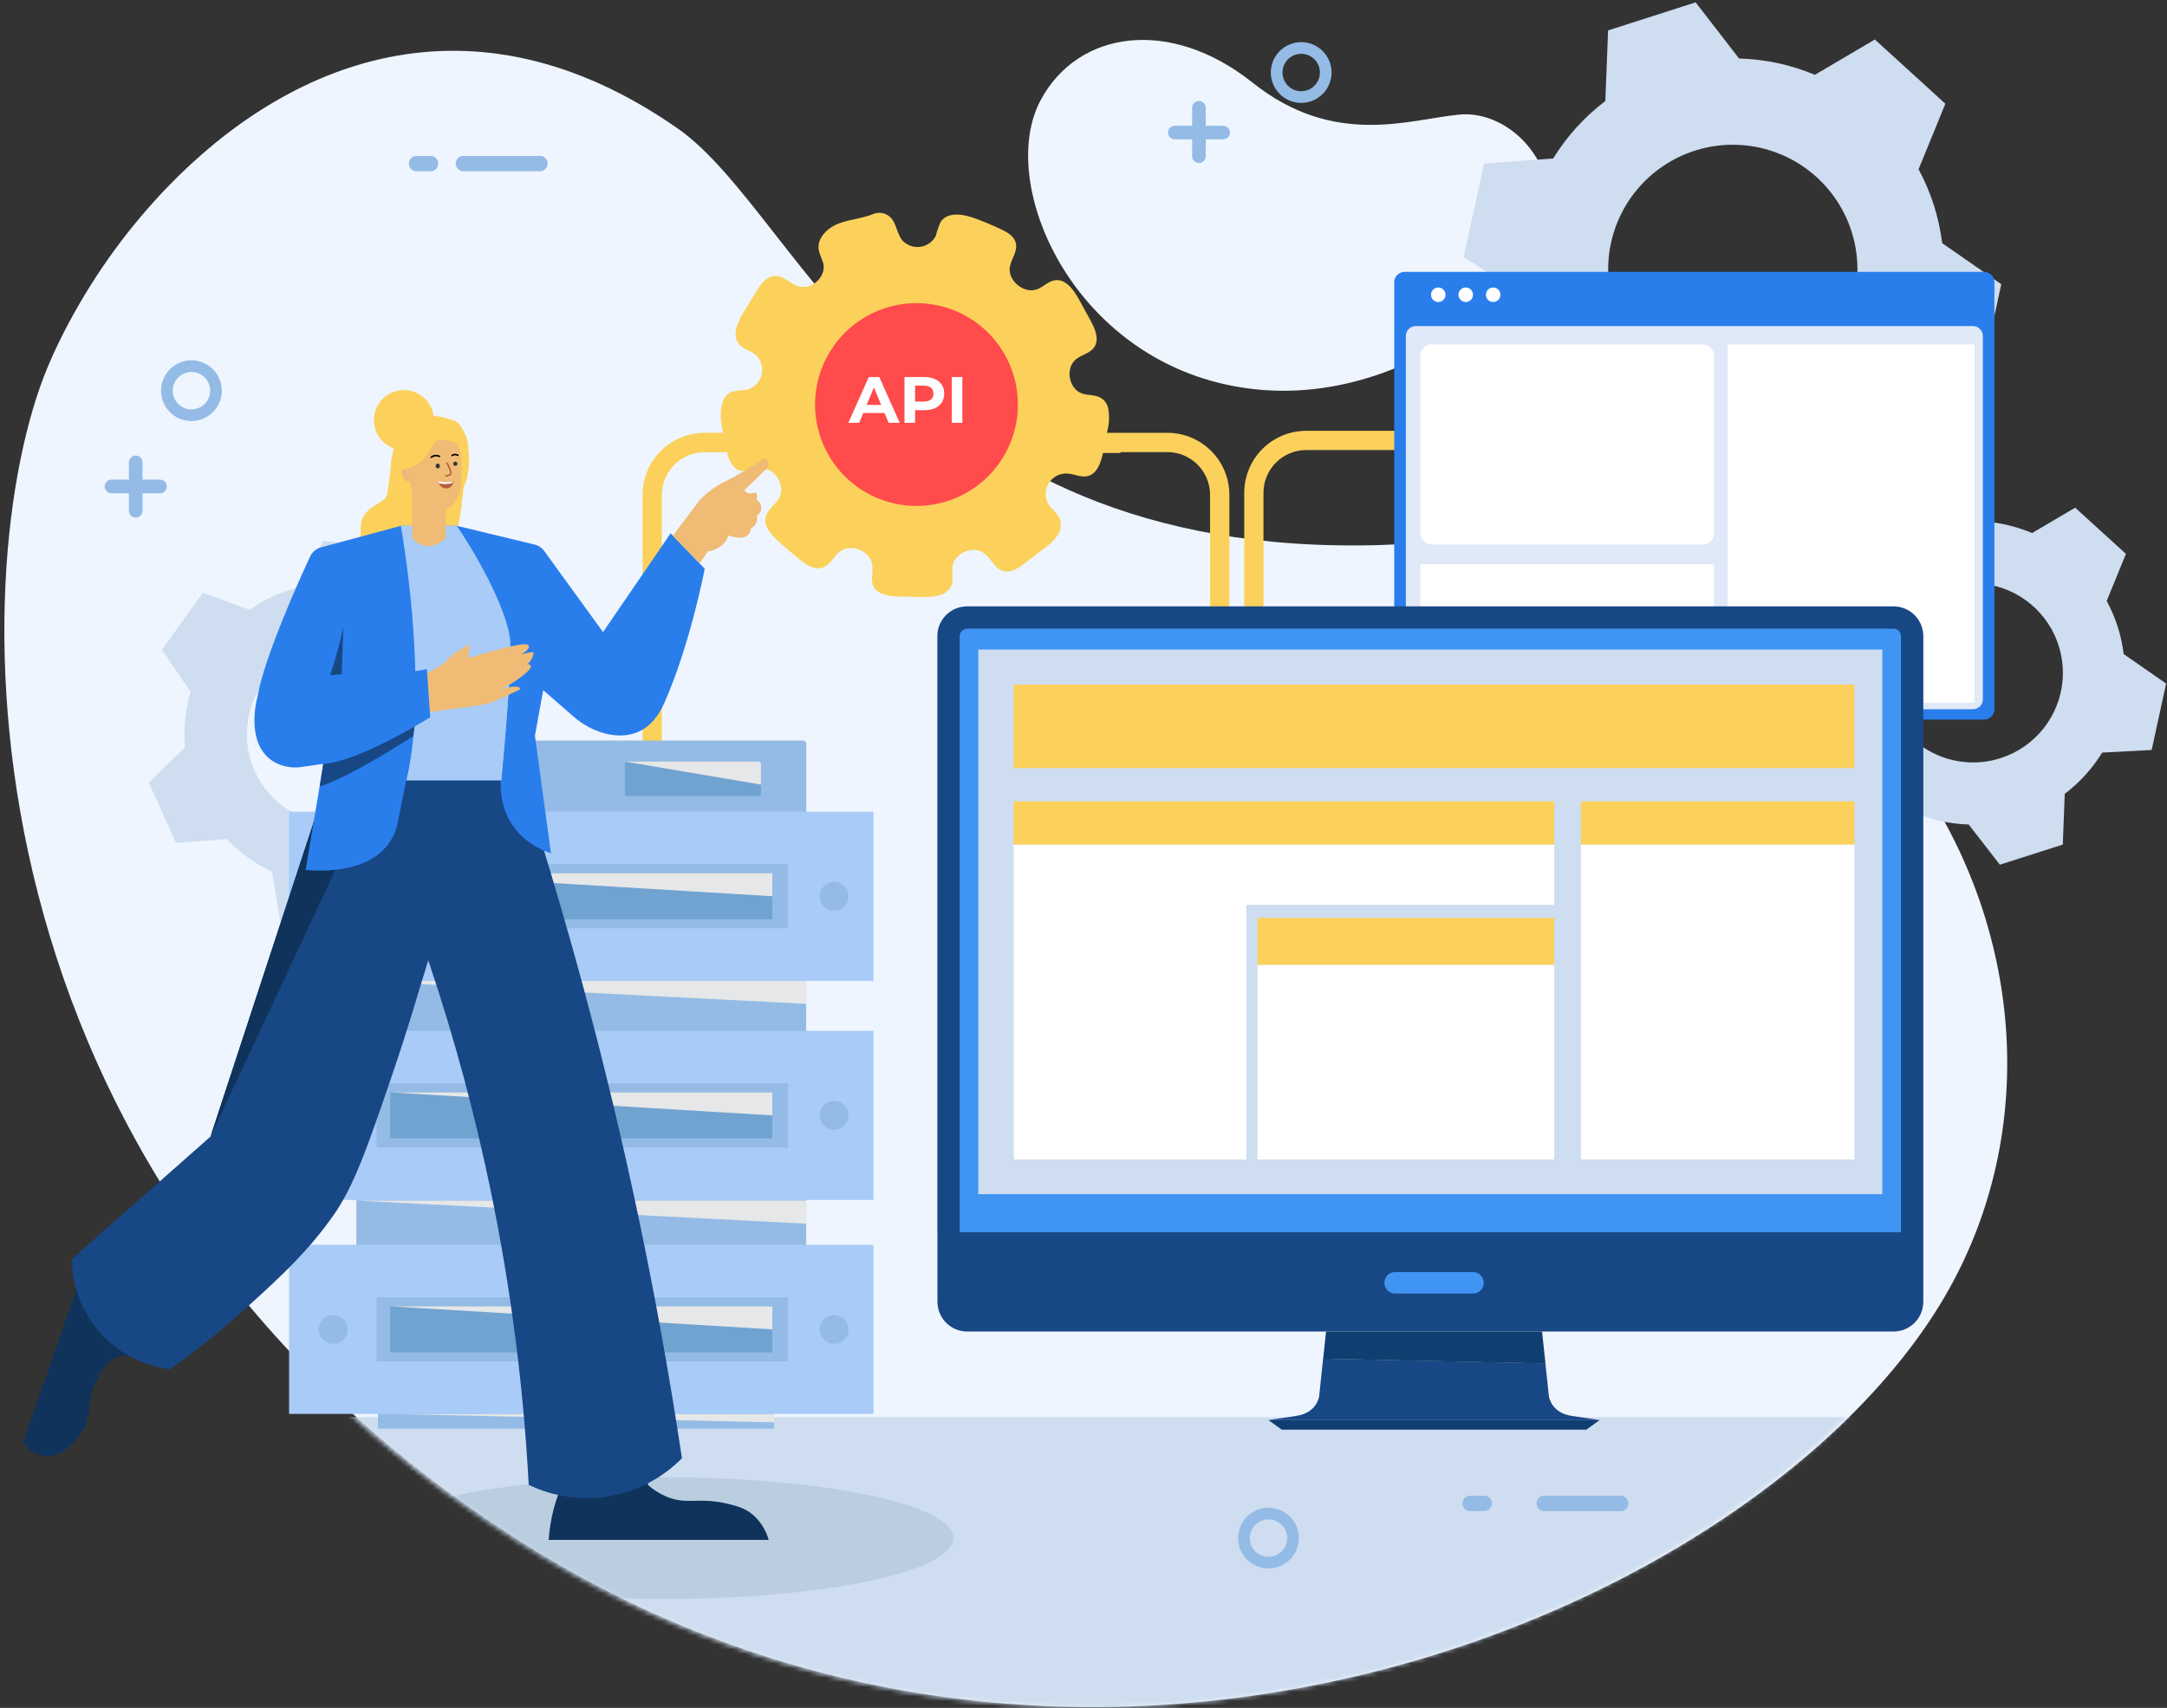 <svg width="463" height="365" viewBox="0 0 463 365" fill="none" xmlns="http://www.w3.org/2000/svg">
<rect x="0" y="0" width="463" height="365" fill="#333333" stroke="none"/>
<path d="M110.894 329.21C231.144 405.76 375.774 345.06 415.494 277.14C454.634 210.21 405.374 110.84 299.724 116.29C194.074 121.74 171.934 46.29 144.724 27.4C100.414 -3.42 61.294 13.5 35.734 40.03C34.894 40.89 34.084 41.78 33.264 42.67C24.912 51.855 17.914 62.186 12.484 73.35C11.914 74.53 11.374 75.7 10.864 76.87C10.674 77.28 10.494 77.69 10.324 78.11C-8.166 121.88 -10.536 251.91 110.894 329.21Z" fill="#EEF5FF"/>
<mask id="mask0_962_2909" style="mask-type:luminance" maskUnits="userSpaceOnUse" x="0" y="10" width="429" height="355">
<path d="M9.694 78.19C-8.806 121.96 -11.175 251.99 110.294 329.29C230.534 405.84 375.164 345.14 414.884 277.22C454.024 210.29 404.764 110.92 299.124 116.37C193.484 121.82 171.294 46.38 144.114 27.5C79.835 -17.21 26.454 38.5 9.694 78.19Z" fill="white"/>
</mask>
<g mask="url(#mask0_962_2909)">
<path d="M545.585 302.88H-89.655V501.03H545.585V302.88Z" fill="#CEDDEF"/>
<path d="M141.695 341.73C175.942 341.73 203.705 335.905 203.705 328.72C203.705 321.535 175.942 315.71 141.695 315.71C107.447 315.71 79.685 321.535 79.685 328.72C79.685 335.905 107.447 341.73 141.695 341.73Z" fill="#BACEE0"/>
</g>
<path d="M330.004 51.04C325.384 64.76 294.294 90.5 260.054 81.73C227.814 73.5 213.294 38.5 222.294 21.5C230.294 6.41 250.084 3.67 267.594 17.64C285.104 31.61 301.134 25.5 311.704 24.5C322.834 23.33 335.024 36.11 330.004 51.04Z" fill="#EEF5FF"/>
<path d="M378.144 114.62L396.884 108.62L397.474 93.5C401.918 90.131 405.699 85.968 408.624 81.22L423.294 80.5L427.594 60.74L414.974 51.97C414.624 49.208 414.025 46.484 413.184 43.83C412.334 41.182 411.243 38.618 409.924 36.17L415.644 22.17L400.584 8.44L387.764 15.99C382.628 13.831 377.134 12.647 371.564 12.5L362.294 0.5L343.584 6.5L342.994 21.59C338.55 24.959 334.77 29.122 331.844 33.87L317.074 34.96L312.734 54.9L325.464 63.17C326.139 68.707 327.852 74.068 330.514 78.97L323.914 92.17L339.324 106.17L352.704 99.17C357.841 101.347 363.338 102.547 368.914 102.71L378.144 114.62ZM344.864 65.67C343.262 60.653 343.182 55.274 344.637 50.212C346.091 45.151 349.014 40.634 353.035 37.233C357.056 33.832 361.995 31.7 367.228 31.106C372.461 30.512 377.753 31.483 382.434 33.896C387.115 36.309 390.975 40.056 393.527 44.664C396.079 49.271 397.207 54.531 396.769 59.779C396.331 65.028 394.347 70.028 391.068 74.149C387.788 78.27 383.361 81.326 378.344 82.93C371.616 85.079 364.309 84.469 358.031 81.232C351.752 77.995 347.016 72.398 344.864 65.67Z" fill="#CEDDEF"/>
<path d="M427.294 184.8L440.734 180.5L441.154 169.66C444.344 167.241 447.057 164.25 449.154 160.84L459.724 160.28L462.814 146.09L453.744 139.78C453.501 137.794 453.073 135.836 452.464 133.93C451.852 132.028 451.065 130.187 450.114 128.43L454.224 118.37L443.384 108.5L434.174 113.92C430.485 112.361 426.538 111.5 422.534 111.38L415.904 102.79L402.434 107.1L402.004 117.94C398.815 120.359 396.102 123.35 394.004 126.76L383.384 127.55L380.294 141.88L389.444 147.82C389.943 151.798 391.174 155.65 393.074 159.18L388.294 168.66L399.374 178.73L408.984 173.67C412.674 175.228 416.621 176.089 420.624 176.21L427.294 184.8ZM403.384 149.62C402.232 146.014 402.176 142.147 403.221 138.508C404.267 134.87 406.369 131.623 409.26 129.179C412.151 126.735 415.702 125.203 419.464 124.777C423.226 124.351 427.029 125.051 430.394 126.787C433.758 128.523 436.532 131.217 438.365 134.53C440.197 137.843 441.006 141.624 440.69 145.397C440.373 149.17 438.944 152.763 436.585 155.724C434.226 158.685 431.041 160.879 427.434 162.03C425.039 162.801 422.514 163.092 420.006 162.885C417.498 162.678 415.055 161.978 412.818 160.825C410.58 159.672 408.593 158.089 406.969 156.166C405.345 154.243 404.117 152.019 403.354 149.62H403.384Z" fill="#CEDDEF"/>
<path d="M31.794 167.25L37.604 180.14L48.424 179.33C51.193 182.226 54.475 184.583 58.104 186.28L59.864 196.72L74.294 198.17L79.524 188.44C81.478 187.974 83.383 187.324 85.214 186.5C87.034 185.676 88.774 184.689 90.414 183.55L100.874 186.5L109.434 174.6L102.994 166.07C104.13 162.226 104.537 158.204 104.194 154.21L111.974 146.64L106.164 133.75L95.344 134.5C92.573 131.607 89.292 129.251 85.664 127.55L83.664 117.09L69.074 115.62L64.214 125.39C62.27 125.867 60.373 126.516 58.544 127.33C56.724 128.17 54.983 129.174 53.344 130.33L43.344 126.7L34.604 138.85L40.724 147.85C39.589 151.694 39.182 155.717 39.524 159.71L31.794 167.25ZM64.014 139.5C67.465 137.943 71.301 137.445 75.035 138.068C78.769 138.691 82.235 140.408 84.993 143.001C87.752 145.593 89.68 148.946 90.533 152.635C91.386 156.323 91.126 160.182 89.785 163.723C88.445 167.263 86.085 170.327 83.004 172.526C79.922 174.726 76.257 175.962 72.473 176.078C68.689 176.194 64.956 175.186 61.745 173.18C58.534 171.175 55.99 168.262 54.434 164.81C52.352 160.183 52.192 154.919 53.988 150.173C55.784 145.428 59.39 141.589 64.014 139.5Z" fill="#CEDDEF"/>
<path d="M279.075 92.07C275.568 92.075 272.206 93.471 269.726 95.951C267.246 98.431 265.85 101.793 265.845 105.3V152.04C267.205 153.35 268.585 154.64 269.955 155.94V105.3C269.957 102.882 270.919 100.564 272.629 98.854C274.339 97.144 276.657 96.183 279.075 96.18H305.015V92.07H279.075Z" fill="#FBD15B"/>
<path d="M71.395 201.64C67.886 201.643 64.523 203.038 62.042 205.518C59.562 207.999 58.167 211.362 58.165 214.87V261.61C59.515 262.92 60.905 264.21 62.275 265.51V214.87C62.277 212.452 63.239 210.134 64.949 208.424C66.658 206.714 68.977 205.753 71.395 205.75H97.295V201.64H71.395Z" fill="#FBD15B"/>
<path d="M186.444 96.84V92.5H150.524C148.784 92.503 147.062 92.848 145.455 93.516C143.849 94.184 142.39 95.163 141.161 96.395C139.933 97.627 138.959 99.089 138.295 100.698C137.632 102.306 137.292 104.03 137.294 105.77V236.5C134.544 236.69 132.544 237.28 132.544 237.97C132.544 238.82 135.594 239.51 139.354 239.51C143.114 239.51 146.164 238.82 146.164 237.97C146.164 237.28 144.164 236.69 141.414 236.5V105.77C141.417 103.354 142.377 101.037 144.085 99.328C145.793 97.618 148.108 96.655 150.524 96.65H176.524V96.84H186.444Z" fill="#FBD15B"/>
<path d="M262.664 236.5V105.77C262.667 104.03 262.327 102.306 261.663 100.698C261 99.089 260.026 97.627 258.798 96.395C257.569 95.163 256.11 94.184 254.503 93.516C252.897 92.848 251.174 92.503 249.434 92.5H156.364V96.81H239.424V96.62H249.424C251.842 96.623 254.16 97.584 255.87 99.294C257.58 101.004 258.542 103.322 258.544 105.74V236.5C255.784 236.69 253.784 237.28 253.784 237.97C253.784 238.82 256.834 239.51 260.594 239.51C264.354 239.51 267.404 238.82 267.404 237.97C267.414 237.27 265.424 236.68 262.664 236.5Z" fill="#FBD15B"/>
<path d="M423.895 58.1H300.125C298.893 58.1 297.895 59.099 297.895 60.33V151.56C297.895 152.792 298.893 153.79 300.125 153.79H423.895C425.126 153.79 426.125 152.792 426.125 151.56V60.33C426.125 59.099 425.126 58.1 423.895 58.1Z" fill="#297EEC"/>
<path d="M421.545 69.69H302.485C301.319 69.69 300.375 70.635 300.375 71.8V149.47C300.375 150.635 301.319 151.58 302.485 151.58H421.545C422.71 151.58 423.655 150.635 423.655 149.47V71.8C423.655 70.635 422.71 69.69 421.545 69.69Z" fill="#DFE9F7"/>
<path d="M363.794 73.6H305.904C304.557 73.6 303.464 74.692 303.464 76.04V113.94C303.464 115.288 304.557 116.38 305.904 116.38H363.794C365.142 116.38 366.234 115.288 366.234 113.94V76.04C366.234 74.692 365.142 73.6 363.794 73.6Z" fill="white"/>
<path d="M421.715 73.6H369.285C369.196 73.6 369.125 73.672 369.125 73.76V150.03C369.125 150.118 369.196 150.19 369.285 150.19H421.715C421.803 150.19 421.875 150.118 421.875 150.03V73.76C421.875 73.672 421.803 73.6 421.715 73.6Z" fill="white"/>
<path d="M366.074 120.59H303.624C303.536 120.59 303.464 120.661 303.464 120.75V150.02C303.464 150.108 303.536 150.18 303.624 150.18H366.074C366.163 150.18 366.234 150.108 366.234 150.02V120.75C366.234 120.661 366.163 120.59 366.074 120.59Z" fill="white"/>
<path d="M308.831 63.239C308.967 62.394 308.393 61.598 307.548 61.461C306.703 61.325 305.907 61.899 305.77 62.744C305.634 63.589 306.208 64.385 307.053 64.522C307.898 64.658 308.694 64.084 308.831 63.239Z" fill="white"/>
<path d="M314.697 63.234C314.833 62.389 314.259 61.593 313.414 61.456C312.569 61.32 311.773 61.894 311.636 62.739C311.5 63.584 312.074 64.38 312.919 64.517C313.764 64.653 314.56 64.079 314.697 63.234Z" fill="white"/>
<path d="M320.562 63.239C320.699 62.394 320.124 61.598 319.279 61.461C318.434 61.325 317.638 61.899 317.502 62.744C317.365 63.589 317.939 64.385 318.785 64.522C319.63 64.658 320.425 64.084 320.562 63.239Z" fill="white"/>
<path d="M23.834 105.43H27.544V109.16C27.544 109.351 27.582 109.54 27.656 109.717C27.729 109.894 27.837 110.054 27.973 110.189C28.108 110.323 28.269 110.43 28.446 110.502C28.623 110.575 28.813 110.611 29.004 110.61C29.195 110.611 29.384 110.575 29.561 110.502C29.737 110.43 29.898 110.323 30.033 110.188C30.168 110.053 30.274 109.893 30.347 109.716C30.419 109.54 30.456 109.351 30.454 109.16V105.43H34.174C34.364 105.431 34.553 105.395 34.728 105.323C34.904 105.251 35.064 105.145 35.199 105.012C35.334 104.878 35.441 104.719 35.514 104.543C35.587 104.368 35.624 104.18 35.624 103.99C35.63 103.796 35.596 103.603 35.526 103.423C35.455 103.242 35.349 103.078 35.214 102.939C35.079 102.8 34.917 102.689 34.739 102.614C34.56 102.539 34.368 102.5 34.174 102.5H30.454V98.82C30.456 98.629 30.419 98.439 30.347 98.262C30.275 98.085 30.168 97.924 30.033 97.788C29.898 97.652 29.738 97.545 29.561 97.471C29.385 97.398 29.196 97.36 29.004 97.36C28.617 97.36 28.246 97.514 27.972 97.787C27.698 98.061 27.544 98.433 27.544 98.82V102.5H23.834C23.447 102.5 23.076 102.654 22.802 102.927C22.528 103.201 22.374 103.573 22.374 103.96C22.37 104.153 22.405 104.345 22.477 104.525C22.549 104.704 22.656 104.868 22.792 105.005C22.929 105.142 23.091 105.25 23.27 105.323C23.449 105.396 23.641 105.433 23.834 105.43Z" fill="#93BBE5"/>
<path d="M250.994 29.78H254.714V33.5C254.745 33.865 254.911 34.205 255.181 34.453C255.45 34.701 255.803 34.839 256.169 34.839C256.536 34.839 256.889 34.701 257.158 34.453C257.428 34.205 257.594 33.865 257.624 33.5V29.78H261.344C261.729 29.78 262.098 29.627 262.37 29.355C262.642 29.083 262.794 28.714 262.794 28.33C262.794 27.945 262.642 27.576 262.37 27.305C262.098 27.033 261.729 26.88 261.344 26.88H257.624V23.16C257.641 22.959 257.616 22.756 257.55 22.565C257.485 22.374 257.38 22.199 257.244 22.05C257.107 21.902 256.941 21.783 256.756 21.702C256.571 21.621 256.371 21.579 256.169 21.579C255.968 21.579 255.768 21.621 255.583 21.702C255.398 21.783 255.232 21.902 255.095 22.05C254.958 22.199 254.854 22.374 254.788 22.565C254.723 22.756 254.698 22.959 254.714 23.16V26.88H250.994C250.61 26.88 250.241 27.033 249.969 27.305C249.697 27.576 249.544 27.945 249.544 28.33C249.544 28.714 249.697 29.083 249.969 29.355C250.241 29.627 250.61 29.78 250.994 29.78Z" fill="#93BBE5"/>
<path d="M47.395 83.5C47.395 82.216 47.014 80.961 46.301 79.894C45.588 78.827 44.574 77.995 43.388 77.504C42.202 77.013 40.897 76.884 39.638 77.135C38.38 77.385 37.223 78.003 36.315 78.911C35.408 79.818 34.79 80.975 34.539 82.234C34.289 83.493 34.417 84.797 34.909 85.983C35.4 87.169 36.232 88.183 37.299 88.896C38.366 89.609 39.621 89.99 40.905 89.99C42.624 89.984 44.272 89.299 45.488 88.083C46.704 86.867 47.389 85.219 47.395 83.5ZM44.905 83.5C44.905 84.291 44.67 85.064 44.23 85.722C43.791 86.38 43.166 86.892 42.435 87.195C41.704 87.498 40.9 87.577 40.124 87.423C39.348 87.269 38.636 86.888 38.076 86.328C37.517 85.769 37.136 85.056 36.981 84.28C36.827 83.504 36.906 82.7 37.209 81.969C37.512 81.238 38.025 80.613 38.682 80.174C39.34 79.734 40.113 79.5 40.905 79.5C41.965 79.5 42.983 79.921 43.733 80.671C44.483 81.421 44.905 82.439 44.905 83.5Z" fill="#93BBE5"/>
<path d="M277.515 328.72C277.515 327.436 277.134 326.182 276.421 325.114C275.708 324.047 274.694 323.215 273.508 322.724C272.322 322.233 271.017 322.104 269.759 322.355C268.5 322.605 267.343 323.223 266.436 324.131C265.528 325.039 264.91 326.195 264.659 327.454C264.409 328.713 264.537 330.018 265.029 331.204C265.52 332.389 266.352 333.403 267.419 334.116C268.486 334.829 269.741 335.21 271.025 335.21C272.745 335.207 274.394 334.523 275.611 333.306C276.827 332.09 277.512 330.44 277.515 328.72ZM275.025 328.72C275.025 329.511 274.79 330.284 274.351 330.942C273.911 331.6 273.286 332.113 272.555 332.416C271.825 332.718 271.02 332.797 270.244 332.643C269.468 332.489 268.756 332.108 268.196 331.548C267.637 330.989 267.256 330.276 267.102 329.5C266.947 328.724 267.026 327.92 267.329 327.189C267.632 326.458 268.145 325.834 268.802 325.394C269.46 324.955 270.234 324.72 271.025 324.72C272.086 324.72 273.103 325.141 273.853 325.892C274.603 326.642 275.025 327.659 275.025 328.72Z" fill="#93BBE5"/>
<path d="M284.504 15.5C284.504 14.216 284.124 12.961 283.411 11.894C282.698 10.827 281.684 9.995 280.498 9.504C279.312 9.013 278.007 8.884 276.748 9.134C275.489 9.385 274.333 10.003 273.425 10.911C272.518 11.818 271.9 12.975 271.649 14.234C271.399 15.493 271.527 16.797 272.018 17.983C272.51 19.169 273.341 20.183 274.409 20.896C275.476 21.609 276.731 21.99 278.014 21.99C279.735 21.987 281.384 21.302 282.601 20.086C283.817 18.869 284.502 17.22 284.504 15.5ZM282.014 15.5C282.014 16.291 281.78 17.064 281.34 17.722C280.901 18.38 280.276 18.892 279.545 19.195C278.814 19.498 278.01 19.577 277.234 19.423C276.458 19.269 275.745 18.888 275.186 18.328C274.627 17.769 274.246 17.056 274.091 16.28C273.937 15.504 274.016 14.7 274.319 13.969C274.622 13.238 275.134 12.613 275.792 12.174C276.45 11.734 277.223 11.5 278.014 11.5C278.54 11.5 279.06 11.603 279.545 11.804C280.03 12.005 280.471 12.3 280.843 12.671C281.214 13.043 281.509 13.484 281.71 13.969C281.911 14.454 282.014 14.975 282.014 15.5Z" fill="#93BBE5"/>
<path d="M115.364 36.6C115.58 36.6 115.795 36.557 115.994 36.474C116.194 36.391 116.375 36.269 116.527 36.116C116.68 35.963 116.8 35.781 116.882 35.581C116.964 35.38 117.006 35.166 117.004 34.95C117.004 34.735 116.962 34.522 116.879 34.324C116.797 34.125 116.676 33.945 116.523 33.794C116.371 33.642 116.19 33.522 115.991 33.441C115.792 33.36 115.579 33.319 115.364 33.32H99.004C98.789 33.319 98.576 33.36 98.377 33.441C98.178 33.522 97.998 33.642 97.845 33.794C97.693 33.945 97.572 34.125 97.489 34.324C97.407 34.522 97.364 34.735 97.364 34.95C97.364 35.386 97.537 35.804 97.844 36.113C98.151 36.422 98.568 36.597 99.004 36.6H115.364Z" fill="#93BBE5"/>
<path d="M91.995 36.6C92.43 36.597 92.847 36.422 93.155 36.113C93.462 35.804 93.635 35.386 93.635 34.95C93.635 34.735 93.592 34.522 93.51 34.324C93.427 34.125 93.306 33.945 93.154 33.794C93.001 33.642 92.82 33.522 92.621 33.441C92.422 33.36 92.209 33.319 91.995 33.32H88.995C88.78 33.319 88.567 33.36 88.368 33.441C88.169 33.522 87.988 33.642 87.835 33.794C87.683 33.945 87.562 34.125 87.48 34.324C87.397 34.522 87.355 34.735 87.355 34.95C87.353 35.166 87.395 35.38 87.477 35.581C87.558 35.781 87.679 35.963 87.831 36.116C87.984 36.269 88.165 36.391 88.365 36.474C88.564 36.557 88.778 36.6 88.995 36.6H91.995Z" fill="#93BBE5"/>
<path d="M346.404 322.94C346.816 322.908 347.2 322.722 347.48 322.419C347.761 322.115 347.916 321.718 347.916 321.305C347.916 320.892 347.761 320.495 347.48 320.192C347.2 319.888 346.816 319.702 346.404 319.67H330.044C329.819 319.652 329.592 319.682 329.379 319.756C329.165 319.83 328.969 319.947 328.803 320.101C328.637 320.255 328.504 320.441 328.414 320.648C328.323 320.855 328.276 321.079 328.276 321.305C328.276 321.531 328.323 321.755 328.414 321.962C328.504 322.169 328.637 322.356 328.803 322.509C328.969 322.663 329.165 322.78 329.379 322.854C329.592 322.928 329.819 322.958 330.044 322.94H346.404Z" fill="#93BBE5"/>
<path d="M316.994 322.94C317.22 322.958 317.447 322.928 317.66 322.854C317.874 322.78 318.07 322.663 318.236 322.509C318.402 322.356 318.534 322.169 318.625 321.962C318.716 321.755 318.762 321.531 318.762 321.305C318.762 321.079 318.716 320.855 318.625 320.648C318.534 320.441 318.402 320.255 318.236 320.101C318.07 319.947 317.874 319.83 317.66 319.756C317.447 319.682 317.22 319.652 316.994 319.67H313.994C313.583 319.702 313.199 319.888 312.918 320.192C312.638 320.495 312.482 320.892 312.482 321.305C312.482 321.718 312.638 322.115 312.918 322.419C313.199 322.722 313.583 322.908 313.994 322.94H316.994Z" fill="#93BBE5"/>
<path d="M236.755 87.2C236.656 86.753 236.468 86.33 236.201 85.957C235.935 85.584 235.596 85.269 235.205 85.03C234.015 84.33 232.505 84.54 231.205 84.1C228.315 83.1 227.545 78.62 229.945 76.74C231.155 75.8 232.865 75.51 233.755 74.26C234.965 72.58 233.975 70.26 232.975 68.44L230.485 63.91C229.345 61.85 227.595 59.47 225.285 59.91C223.975 60.14 222.995 61.22 221.775 61.75C218.915 62.99 215.235 60.04 215.775 56.98C216.095 55.31 217.385 53.79 217.075 52.12C216.765 50.45 215.175 49.6 213.715 48.92C211.915 48.07 210.065 47.3 208.185 46.62C205.705 45.71 202.315 45.23 200.935 47.5C200.528 48.447 200.194 49.423 199.935 50.42C199.607 51.048 199.133 51.588 198.552 51.994C197.971 52.4 197.301 52.66 196.599 52.752C195.897 52.844 195.182 52.766 194.517 52.524C193.851 52.282 193.253 51.882 192.775 51.36C191.865 50.2 191.625 48.64 190.925 47.36C190.517 46.561 189.813 45.952 188.963 45.664C188.113 45.377 187.184 45.433 186.375 45.82C184.155 46.68 181.755 46.87 179.515 47.65C176.995 48.51 174.515 50.75 174.925 53.38C175.085 54.38 175.685 55.38 175.925 56.38C176.515 59.21 173.345 62.06 170.585 61.19C168.825 60.63 167.425 58.9 165.585 58.96C163.745 59.02 162.525 60.75 161.585 62.3L158.845 66.77C157.555 68.87 156.315 71.77 157.925 73.57C158.755 74.57 160.105 74.85 161.125 75.57C161.802 76.078 162.316 76.772 162.604 77.567C162.893 78.363 162.943 79.225 162.749 80.049C162.555 80.873 162.125 81.622 161.511 82.205C160.897 82.787 160.127 83.178 159.295 83.33C158.372 83.379 157.453 83.489 156.545 83.66C153.995 84.5 153.745 87.98 154.145 90.66C154.445 92.66 154.835 94.64 155.315 96.6C155.685 98.14 156.315 99.86 157.755 100.46C159.195 101.06 161.035 100.12 162.755 100.12C165.755 100.12 167.915 103.96 166.425 106.53C165.615 107.93 164.015 108.86 163.605 110.42C162.815 113.42 166.915 116.19 170.415 119.22C171.995 120.6 174.075 122.06 176.005 121.22C177.435 120.62 178.105 118.98 179.305 117.98C181.675 115.98 185.985 117.71 186.375 120.77C186.565 122.27 185.985 123.87 186.605 125.24C187.455 127.12 189.945 127.44 192.015 127.48L197.015 127.6C199.445 127.65 202.495 127.31 203.315 125.02C203.755 123.79 203.315 122.41 203.495 121.11C203.885 118.11 208.035 116.45 210.385 118.32C211.795 119.45 212.525 121.47 214.245 122.01C215.965 122.55 217.585 121.42 218.965 120.37L222.965 117.3C224.123 116.528 225.138 115.56 225.965 114.44C226.356 113.868 226.593 113.204 226.65 112.514C226.708 111.823 226.586 111.129 226.295 110.5C225.708 109.704 225.055 108.958 224.345 108.27C223.83 107.611 223.515 106.818 223.437 105.985C223.359 105.152 223.521 104.315 223.904 103.571C224.287 102.828 224.874 102.209 225.598 101.789C226.321 101.369 227.149 101.165 227.985 101.2C229.495 101.27 230.985 102.11 232.455 101.74C234.455 101.22 235.255 98.74 235.675 96.74L236.675 91.74C237.024 90.25 237.051 88.702 236.755 87.2ZM194.915 72.06C197.085 71.958 199.248 72.387 201.215 73.31C202.705 73.934 204.062 74.837 205.215 75.97C207.874 78.475 209.434 81.929 209.555 85.58C209.645 87.661 209.272 89.737 208.463 91.656C207.653 93.576 206.428 95.292 204.875 96.68C203.653 97.789 202.235 98.66 200.695 99.25C199.217 99.871 197.637 100.21 196.035 100.25C192.677 100.376 189.384 99.3 186.749 97.216C184.113 95.132 182.307 92.176 181.655 88.88C181.493 88.157 181.399 87.421 181.375 86.68C181.345 85.783 181.405 84.885 181.555 84C182.047 80.768 183.65 77.808 186.088 75.629C188.526 73.45 191.647 72.188 194.915 72.06Z" fill="#FBD15B"/>
<path d="M196.184 64.79C191.898 64.718 187.686 65.918 184.081 68.24C180.477 70.562 177.643 73.901 175.937 77.834C174.231 81.767 173.73 86.118 174.497 90.336C175.265 94.555 177.266 98.45 180.248 101.53C183.231 104.611 187.059 106.737 191.251 107.641C195.442 108.544 199.807 108.184 203.793 106.606C207.779 105.028 211.208 102.303 213.645 98.775C216.082 95.248 217.419 91.077 217.484 86.79C217.575 81.049 215.383 75.506 211.389 71.381C207.395 67.255 201.926 64.885 196.184 64.79Z" fill="#FF4B4B"/>
<path d="M165.374 301.22H80.754V305.33H165.374V301.22Z" fill="#93BBE5"/>
<path d="M172.254 186.07H76.134V283.56H172.254V186.07Z" fill="#93BBE5"/>
<path d="M76.804 158.27H171.594C171.772 158.27 171.942 158.341 172.068 158.466C172.194 158.592 172.264 158.762 172.264 158.94V186.07H76.134V158.94C76.134 158.762 76.205 158.592 76.331 158.466C76.456 158.341 76.627 158.27 76.804 158.27Z" fill="#93BBE5"/>
<path d="M186.635 173.47H61.765V209.62H186.635V173.47Z" fill="#A9CBF7"/>
<path d="M168.365 184.7H80.455V198.39H168.365V184.7Z" fill="#93BBE5"/>
<path d="M165.025 186.62H83.374V196.48H165.025V186.62Z" fill="#71A3D1"/>
<g style="mix-blend-mode:multiply">
<path d="M165.025 191.54L83.374 186.62H165.025V191.54Z" fill="#E6E7E8"/>
</g>
<g style="mix-blend-mode:multiply">
<path d="M172.254 214.55L76.134 209.62H172.254V214.55Z" fill="#E6E7E8"/>
</g>
<g style="mix-blend-mode:multiply">
<path d="M172.254 261.52L76.134 256.59H172.254V261.52Z" fill="#E6E7E8"/>
</g>
<g style="mix-blend-mode:multiply">
<path d="M165.375 303.98L83.015 302.18H165.375V303.98Z" fill="#E6E7E8"/>
</g>
<path d="M71.204 194.62C72.906 194.62 74.284 193.241 74.284 191.54C74.284 189.839 72.906 188.46 71.204 188.46C69.504 188.46 68.124 189.839 68.124 191.54C68.124 193.241 69.504 194.62 71.204 194.62Z" fill="#93BBE5"/>
<path d="M178.214 194.62C179.915 194.62 181.294 193.241 181.294 191.54C181.294 189.839 179.915 188.46 178.214 188.46C176.513 188.46 175.134 189.839 175.134 191.54C175.134 193.241 176.513 194.62 178.214 194.62Z" fill="#93BBE5"/>
<path d="M186.635 266.03H61.765V302.18H186.635V266.03Z" fill="#A9CBF7"/>
<path d="M168.365 277.26H80.455V290.95H168.365V277.26Z" fill="#93BBE5"/>
<path d="M165.025 279.18H83.374V289.04H165.025V279.18Z" fill="#71A3D1"/>
<path d="M71.204 287.19C72.906 287.19 74.284 285.811 74.284 284.11C74.284 282.409 72.906 281.03 71.204 281.03C69.504 281.03 68.124 282.409 68.124 284.11C68.124 285.811 69.504 287.19 71.204 287.19Z" fill="#93BBE5"/>
<path d="M178.214 287.19C179.915 287.19 181.294 285.811 181.294 284.11C181.294 282.409 179.915 281.03 178.214 281.03C176.513 281.03 175.134 282.409 175.134 284.11C175.134 285.811 176.513 287.19 178.214 287.19Z" fill="#93BBE5"/>
<path d="M186.635 220.3H61.765V256.45H186.635V220.3Z" fill="#A9CBF7"/>
<path d="M168.365 231.53H80.455V245.22H168.365V231.53Z" fill="#93BBE5"/>
<path d="M165.025 233.44H83.374V243.3H165.025V233.44Z" fill="#71A3D1"/>
<path d="M74.96 238.851C75.233 237.167 74.088 235.581 72.404 235.309C70.72 235.037 69.134 236.181 68.862 237.865C68.59 239.549 69.734 241.135 71.418 241.407C73.102 241.68 74.688 240.535 74.96 238.851Z" fill="#93BBE5"/>
<path d="M181.201 239.066C181.592 237.411 180.567 235.752 178.911 235.361C177.256 234.97 175.597 235.996 175.206 237.651C174.815 239.307 175.841 240.966 177.496 241.356C179.152 241.747 180.811 240.722 181.201 239.066Z" fill="#93BBE5"/>
<path d="M162.145 162.75H133.945C133.696 162.75 133.495 162.951 133.495 163.2V169.67C133.495 169.919 133.696 170.12 133.945 170.12H162.145C162.393 170.12 162.595 169.919 162.595 169.67V163.2C162.595 162.951 162.393 162.75 162.145 162.75Z" fill="#71A3D1"/>
<path d="M90.116 165.427C90.392 164.25 89.661 163.071 88.484 162.795C87.306 162.519 86.128 163.249 85.852 164.427C85.576 165.604 86.306 166.783 87.484 167.059C88.661 167.335 89.84 166.605 90.116 165.427Z" fill="#71A3D1"/>
<path d="M94.085 167.13C95.294 167.13 96.275 166.15 96.275 164.94C96.275 163.73 95.294 162.75 94.085 162.75C92.875 162.75 91.894 163.73 91.894 164.94C91.894 166.15 92.875 167.13 94.085 167.13Z" fill="#71A3D1"/>
<g style="mix-blend-mode:multiply">
<path d="M165.025 284.11L83.374 279.18H165.025V284.11Z" fill="#E6E7E8"/>
</g>
<g style="mix-blend-mode:multiply">
<path d="M165.025 238.38L83.374 233.45H165.025V238.38Z" fill="#E6E7E8"/>
</g>
<g style="mix-blend-mode:multiply">
<path d="M162.595 167.68L133.495 162.75H162.075C162.144 162.75 162.212 162.764 162.276 162.791C162.34 162.817 162.397 162.856 162.446 162.906C162.494 162.955 162.532 163.014 162.558 163.078C162.583 163.142 162.596 163.211 162.595 163.28V167.68Z" fill="#E6E7E8"/>
</g>
<path d="M404.564 129.59H206.634C204.948 129.59 203.33 130.26 202.137 131.453C200.944 132.645 200.274 134.263 200.274 135.95V263.35H410.934V135.95C410.932 134.262 410.259 132.644 409.065 131.452C407.871 130.26 406.252 129.59 404.564 129.59Z" fill="#184785"/>
<path d="M205.044 263.35V135.95C205.047 135.529 205.215 135.126 205.513 134.828C205.811 134.531 206.214 134.362 206.634 134.36H404.564C404.986 134.36 405.391 134.527 405.689 134.826C405.987 135.124 406.154 135.528 406.154 135.95V263.35H205.044Z" fill="#4095F2"/>
<path d="M402.174 138.82H209.024V255.21H402.174V138.82Z" fill="#CEDDEF"/>
<path d="M273.854 305.54H306.404H338.944L341.774 303.5H271.024L273.854 305.54Z" fill="#113E70"/>
<path d="M281.854 298.37C281.854 298.37 281.454 302 276.854 302.62L271.024 303.5H341.774L335.934 302.62C331.334 302 330.934 298.37 330.934 298.37L330.184 291.37L282.694 290.37L281.854 298.37Z" fill="#184785"/>
<path d="M282.705 290.39L330.205 291.41L329.475 284.57H283.325L282.705 290.39Z" fill="#113E70"/>
<path d="M200.294 263.35V278.21C200.294 279.897 200.965 281.515 202.157 282.707C203.35 283.9 204.968 284.57 206.654 284.57H404.564C406.252 284.57 407.871 283.9 409.065 282.708C410.26 281.515 410.932 279.898 410.934 278.21V263.35H200.294Z" fill="#184785"/>
<path d="M317.015 274.16C317.015 274.77 316.772 275.355 316.341 275.786C315.91 276.218 315.325 276.46 314.715 276.46H298.085C297.475 276.46 296.89 276.218 296.458 275.786C296.027 275.355 295.785 274.77 295.785 274.16C295.785 273.55 296.027 272.965 296.458 272.534C296.89 272.102 297.475 271.86 298.085 271.86H314.715C315.325 271.86 315.91 272.102 316.341 272.534C316.772 272.965 317.015 273.55 317.015 274.16Z" fill="#4095F2"/>
<path d="M396.204 146.31H216.584V164.16H396.204V146.31Z" fill="#FBD15B"/>
<path d="M396.215 171.27H337.785V180.53H396.215V171.27Z" fill="#FBD15B"/>
<path d="M396.215 180.53H337.785V247.8H396.215V180.53Z" fill="white"/>
<path d="M332.075 196.18H268.685V206.23H332.075V196.18Z" fill="#FBD15B"/>
<path d="M332.075 206.23H268.685V247.8H332.075V206.23Z" fill="white"/>
<path d="M332.074 171.27H216.584V180.53H332.074V171.27Z" fill="#FBD15B"/>
<path d="M332.075 180.53V193.38H266.285V247.81H216.595V180.53H332.075Z" fill="white"/>
<path d="M4.935 308.26C5.015 308.37 5.115 308.5 5.225 308.63C6.219 309.954 7.669 310.862 9.295 311.18C12.805 311.7 16.035 308.44 17.525 306.01C18.155 305.01 18.592 303.901 18.815 302.74C19.125 301.18 19.085 299.67 19.575 297.74C19.665 297.41 19.765 297.07 19.885 296.74C20.209 295.839 20.607 294.966 21.075 294.13C21.155 293.99 21.225 293.85 21.305 293.72C21.385 293.59 21.605 293.22 21.755 293C22.317 292.071 23.046 291.254 23.905 290.59C24.078 290.458 24.262 290.341 24.455 290.24C24.802 290.041 25.181 289.902 25.575 289.83C26.575 289.63 27.135 289.92 28.445 289.73C30.028 289.467 31.503 288.756 32.695 287.68C31.585 286.54 19.355 272.1 17.695 271.63L10.145 293.33C8.405 298.303 6.668 303.28 4.935 308.26Z" fill="#0F335B"/>
<path d="M117.234 329.1H164.234C163.666 327.045 162.517 325.198 160.924 323.78C159.064 322.19 157.134 321.78 154.924 321.26C149.154 320.02 146.924 321.58 142.714 319.98C141.13 319.358 139.671 318.457 138.404 317.32C138.717 316.183 138.668 314.978 138.264 313.87C137.868 312.815 137.173 311.897 136.264 311.23L121.524 314.5C121.214 315.06 120.904 315.63 120.614 316.23C118.668 320.262 117.52 324.632 117.234 329.1Z" fill="#0F335B"/>
<path d="M111.215 165.89C115.841 180.07 120.255 194.877 124.455 210.31C133.477 243.654 140.572 277.49 145.705 311.65C141.524 315.897 136.119 318.729 130.248 319.749C124.376 320.77 118.333 319.927 112.965 317.34C111.739 294.224 108.605 271.249 103.595 248.65C99.91 231.994 95.207 215.58 89.515 199.5L91.675 160.19L111.215 165.89Z" fill="#184785"/>
<path d="M71.404 162.31L44.974 242.91L15.374 269.06C15.38 274.878 17.521 280.492 21.393 284.835C25.264 289.178 30.595 291.949 36.374 292.62C42.073 288.526 47.535 284.112 52.734 279.4C60.654 272.24 65.954 267.21 71.174 259.83C75.594 253.58 78.415 245.5 83.865 229.5C87.404 219.15 88.865 213.68 91.445 205.43C94.355 196.03 98.784 182.51 105.085 166.04L71.404 162.31Z" fill="#184785"/>
<path d="M81.145 165.62L44.975 242.91L71.415 162.31L81.145 165.62Z" fill="#0F335B"/>
<path d="M96.824 90.12C96.824 90.12 91.934 86.6 86.464 91.58C83.194 94.58 83.994 98.84 82.684 105.75C82.364 107.41 78.824 107.89 77.414 110.75C76.734 112.14 77.414 116.02 76.614 117C73.244 121.3 75.154 125.94 78.254 127.57C89.084 133.24 91.694 126.57 94.444 122.94C97.194 119.31 101.994 98.14 96.824 90.12Z" fill="#FBD15B"/>
<path d="M58.654 162.9C60.449 163.875 62.518 164.227 64.534 163.9L69.074 163.24L68.294 168.07L65.294 185.92C65.294 185.92 81.564 188.05 84.804 176.63L86.804 166.72H107.014C107.014 166.72 105.594 178.14 117.724 182.39L114.294 157.22L116.064 147.5L122.544 153.14C124.475 154.848 126.775 156.087 129.264 156.76C133.264 157.76 138.684 157.5 141.884 150.35C147.444 137.92 150.574 121.55 150.574 121.55L143.294 113.97L128.844 135.09L116.294 117.78C115.792 117.078 115.054 116.581 114.214 116.38L97.624 112.38H85.644L68.584 116.98C68.07 117.121 67.593 117.373 67.187 117.719C66.781 118.064 66.456 118.495 66.234 118.98C63.874 124.07 56.464 140.49 55.024 148.87C55.024 148.83 52.054 159.08 58.654 162.9Z" fill="#297EEC"/>
<path d="M109.025 137.04C108.395 129.78 100.805 116.96 97.575 112.36H85.644C85.644 112.36 91.784 146.14 86.865 166.72H107.075C107.075 166.72 109.485 142.3 109.025 137.04Z" fill="#A9CBF7"/>
<path d="M108.784 146.2C102.444 148.2 94.624 149.25 88.784 149.76C88.746 155.477 88.116 161.174 86.904 166.76H107.114C107.114 166.76 108.214 155.13 108.784 146.2Z" fill="#A9CBF7"/>
<path d="M70.524 144.31C71.674 140.941 72.616 137.504 73.344 134.02L73.014 144.15L70.524 144.31Z" fill="#184785"/>
<path d="M91.294 143.83C91.294 143.83 94.624 142.31 95.684 140.95C96.744 139.59 100.374 137.66 100.374 137.66L100.024 140.66C100.024 140.66 111.194 137.18 112.614 137.74C114.034 138.3 111.294 139.96 111.294 139.96C111.294 139.96 113.924 139.01 114.024 139.56C113.865 140.5 113.384 141.355 112.664 141.98C112.664 141.98 113.374 141.78 113.424 142.49C113.474 143.2 109.784 146.17 106.754 147.34C106.754 147.34 111.474 146.02 111.094 147.34C111.094 147.34 106.094 149.81 104.324 150.34C102.554 150.87 91.874 152.11 91.874 152.11L91.294 143.83Z" fill="#F0BB74"/>
<path d="M91.265 143.83L91.845 152.12L93.755 151.89L91.265 143.83Z" fill="#F0BB74"/>
<path d="M143.754 114.5L149.434 106.95C150.953 105.332 152.748 103.998 154.734 103.01C157.755 101.479 160.675 99.756 163.474 97.85C163.474 97.85 165.144 98.91 163.474 100.48L158.984 104.83L161.774 106.9C162.036 107.071 162.252 107.302 162.404 107.575C162.556 107.848 162.639 108.154 162.646 108.467C162.653 108.779 162.584 109.088 162.444 109.368C162.304 109.647 162.098 109.888 161.844 110.07L161.664 110.18C161.828 110.699 161.794 111.259 161.569 111.754C161.344 112.249 160.943 112.643 160.444 112.86C160.447 113.262 160.328 113.656 160.103 113.99C159.878 114.323 159.558 114.581 159.184 114.73C157.874 115.29 155.624 114.43 155.624 114.43C155.624 114.43 155.144 117.13 151.194 117.89L149.464 120.36L143.754 114.5Z" fill="#F0BB74"/>
<path d="M153.524 106.07L161.614 105.31C161.614 105.31 162.364 107.54 160.294 108.04C158.876 108.404 157.478 108.842 156.104 109.35C156.188 110.248 155.952 111.146 155.438 111.887C154.924 112.628 154.165 113.164 153.294 113.4L153.524 106.07Z" fill="#F0BB74"/>
<path d="M143.754 114.48L150.804 118.53L149.464 120.34L143.754 114.48Z" fill="#F0BB74"/>
<path d="M69.074 163.28L68.294 168.07C74.604 166.25 88.294 157.31 88.294 157.31L89.004 152.12L69.484 156.71L69.074 163.28Z" fill="#184785"/>
<path d="M60.584 151.56C60.584 151.56 62.005 145.4 70.284 144.39C78.564 143.38 87.674 144.08 91.204 142.97L91.924 153.28C91.924 153.28 76.995 162.68 69.075 163.28L60.584 151.56Z" fill="#297EEC"/>
<path d="M95.004 107.61C96.047 107.272 96.995 106.691 97.77 105.916C98.546 105.141 99.126 104.193 99.464 103.15C100.874 99.39 99.994 93.25 99.054 92.41C98.114 91.57 95.004 107.61 95.004 107.61Z" fill="#FBD15B"/>
<path d="M88.105 105.42L86.855 102.5L87.715 103.02C87.715 103.02 88.115 104.15 88.275 104.87C88.434 105.59 88.105 105.42 88.105 105.42Z" fill="#FBD15B"/>
<path d="M88.055 102.12V115.04C88.496 115.541 89.033 115.949 89.634 116.239C90.235 116.529 90.888 116.696 91.555 116.73C92.943 116.644 94.249 116.041 95.215 115.04V106.91L88.055 102.12Z" fill="#F0BB74"/>
<path d="M93.295 109.35C89.965 109.41 87.765 106.21 87.715 103.06L87.625 98.06C87.568 96.576 88.103 95.13 89.112 94.041C90.121 92.951 91.521 92.307 93.005 92.25C93.74 92.253 94.468 92.4 95.146 92.684C95.825 92.968 96.441 93.382 96.959 93.904C97.477 94.426 97.887 95.045 98.166 95.725C98.445 96.406 98.587 97.135 98.585 97.87L98.535 102.87C98.585 106.01 96.625 109.3 93.295 109.35Z" fill="#F0BB74"/>
<path d="M85.994 101.91C86.139 102.299 86.426 102.618 86.797 102.804C87.169 102.989 87.596 103.027 87.994 102.91C89.244 102.3 88.744 101.32 88.314 100.42C87.884 99.52 87.314 99.23 86.424 99.66C86.073 99.905 85.832 100.277 85.751 100.697C85.671 101.118 85.758 101.553 85.994 101.91Z" fill="#F0BB74"/>
<g style="mix-blend-mode:multiply">
<path d="M86.294 100.99C86.29 100.857 86.316 100.726 86.369 100.604C86.423 100.483 86.503 100.376 86.604 100.29C86.652 100.26 86.706 100.24 86.763 100.234C86.819 100.227 86.876 100.233 86.93 100.251C86.984 100.269 87.032 100.299 87.073 100.339C87.114 100.379 87.145 100.427 87.164 100.48C87.164 100.48 87.104 100.56 87.084 100.48C87.062 100.429 87.024 100.387 86.974 100.362C86.925 100.336 86.869 100.328 86.814 100.34C86.757 100.36 86.704 100.391 86.659 100.433C86.615 100.474 86.579 100.524 86.554 100.58C86.469 100.823 86.469 101.087 86.554 101.33C86.621 101.58 86.769 101.802 86.974 101.96C87.066 102.033 87.177 102.078 87.294 102.09C87.403 102.102 87.512 102.078 87.604 102.02C87.604 102.02 87.704 102.02 87.684 102.02C87.665 102.07 87.634 102.115 87.594 102.152C87.554 102.188 87.506 102.215 87.454 102.23C87.34 102.265 87.219 102.265 87.104 102.23C86.858 102.127 86.653 101.944 86.524 101.71C86.385 101.495 86.305 101.246 86.294 100.99Z" fill="#DEAC93"/>
</g>
<path d="M95.384 89.87C95.384 89.87 97.834 88.46 99.614 93.44C99.996 94.535 100.105 95.707 99.93 96.854C99.756 98.001 99.304 99.088 98.614 100.02C98.715 98.433 98.511 96.841 98.014 95.33C97.624 94.52 96.324 94.33 96.324 94.33L95.384 89.87Z" fill="#FBD15B"/>
<path d="M96.295 94.38C96.295 94.38 93.645 93.11 92.515 95.09C91.385 97.07 90.215 99.6 86.295 100.3C82.375 101 82.895 96.64 86.565 94.1C90.235 91.56 96.855 89.22 96.295 94.38Z" fill="#FBD15B"/>
<path d="M95.235 101.89C95.445 101.89 96.475 101.69 96.535 101.13C96.359 100.335 96.051 99.574 95.625 98.88C95.614 98.862 95.6 98.845 95.584 98.832C95.567 98.819 95.548 98.81 95.527 98.804C95.507 98.798 95.485 98.797 95.464 98.8C95.443 98.802 95.423 98.809 95.405 98.82C95.369 98.843 95.343 98.878 95.332 98.918C95.321 98.959 95.326 99.002 95.345 99.04C95.737 99.679 96.031 100.373 96.215 101.1C96.215 101.33 95.585 101.52 95.215 101.57C95.175 101.579 95.14 101.603 95.116 101.636C95.092 101.669 95.081 101.709 95.085 101.75C95.089 101.787 95.107 101.822 95.134 101.847C95.162 101.873 95.197 101.888 95.235 101.89Z" fill="#B75F3D"/>
<path d="M97.734 99.12C97.732 99.207 97.705 99.292 97.655 99.364C97.606 99.436 97.537 99.492 97.456 99.525C97.375 99.558 97.287 99.567 97.201 99.551C97.115 99.535 97.036 99.494 96.973 99.434C96.91 99.374 96.866 99.296 96.846 99.211C96.826 99.126 96.832 99.037 96.862 98.955C96.891 98.873 96.944 98.802 97.014 98.749C97.084 98.697 97.167 98.666 97.254 98.66C97.316 98.657 97.378 98.667 97.436 98.689C97.495 98.711 97.548 98.745 97.593 98.788C97.638 98.831 97.673 98.882 97.698 98.939C97.722 98.996 97.734 99.058 97.734 99.12Z" fill="#363435"/>
<path d="M92.154 97.86C92.19 97.874 92.229 97.874 92.264 97.86C92.484 97.683 92.75 97.573 93.031 97.544C93.311 97.516 93.594 97.57 93.844 97.7C93.863 97.71 93.884 97.717 93.906 97.719C93.927 97.721 93.949 97.718 93.969 97.712C93.99 97.705 94.009 97.695 94.025 97.681C94.042 97.666 94.055 97.649 94.064 97.63C94.083 97.591 94.085 97.547 94.073 97.506C94.06 97.466 94.032 97.431 93.995 97.41C93.677 97.243 93.317 97.175 92.961 97.214C92.605 97.254 92.268 97.398 91.995 97.63C91.966 97.66 91.951 97.699 91.951 97.74C91.951 97.781 91.966 97.82 91.995 97.85C92.017 97.867 92.045 97.876 92.073 97.878C92.101 97.88 92.13 97.874 92.154 97.86Z" fill="black"/>
<path d="M96.555 97.5C96.584 97.51 96.615 97.51 96.644 97.5C96.805 97.38 96.997 97.312 97.197 97.303C97.396 97.294 97.594 97.345 97.764 97.45C97.799 97.466 97.838 97.47 97.875 97.461C97.912 97.451 97.944 97.428 97.966 97.397C97.988 97.365 97.997 97.327 97.993 97.289C97.99 97.251 97.972 97.216 97.945 97.19C97.722 97.041 97.457 96.967 97.19 96.978C96.922 96.989 96.665 97.084 96.454 97.25C96.426 97.279 96.411 97.319 96.411 97.36C96.411 97.401 96.426 97.44 96.454 97.47C96.484 97.491 96.519 97.501 96.555 97.5Z" fill="black"/>
<path d="M93.665 102.83C94.688 103.122 95.772 103.122 96.794 102.83C96.841 103.183 96.748 103.541 96.535 103.826C96.322 104.112 96.006 104.303 95.654 104.36C95.422 104.404 95.182 104.399 94.951 104.344C94.721 104.289 94.504 104.186 94.316 104.042C94.128 103.897 93.973 103.714 93.861 103.506C93.748 103.297 93.681 103.067 93.665 102.83Z" fill="#B75F3D"/>
<path d="M96.725 102.84C96.725 102.84 96.674 103.09 96.654 103.14C96.635 103.19 96.434 103.35 95.534 103.44C94.939 103.475 94.341 103.415 93.764 103.26C93.712 103.122 93.678 102.977 93.665 102.83L94.034 102.89C94.919 103.096 95.84 103.096 96.725 102.89V102.84Z" fill="white"/>
<path d="M93.574 100.1C93.827 100.081 94.015 99.837 93.993 99.556C93.972 99.275 93.749 99.064 93.496 99.083C93.243 99.102 93.055 99.346 93.076 99.627C93.098 99.907 93.32 100.119 93.574 100.1Z" fill="#363435"/>
<path d="M86.294 96.19C89.834 96.19 92.704 93.32 92.704 89.78C92.704 86.24 89.834 83.37 86.294 83.37C82.754 83.37 79.884 86.24 79.884 89.78C79.884 93.32 82.754 96.19 86.294 96.19Z" fill="#FBD15B"/>
<path d="M181.258 90.36L185.62 80.574H187.857L192.233 90.36H189.856L186.277 81.72H187.172L183.579 90.36H181.258ZM183.439 88.263L184.04 86.543H189.073L189.688 88.263H183.439ZM193.248 90.36V80.574H197.484C198.36 80.574 199.115 80.718 199.749 81.007C200.383 81.287 200.872 81.692 201.217 82.224C201.561 82.755 201.734 83.388 201.734 84.125C201.734 84.852 201.561 85.481 201.217 86.012C200.872 86.543 200.383 86.953 199.749 87.242C199.115 87.522 198.36 87.662 197.484 87.662H194.506L195.513 86.641V90.36H193.248ZM195.513 86.893L194.506 85.816H197.358C198.057 85.816 198.579 85.667 198.924 85.369C199.269 85.071 199.441 84.656 199.441 84.125C199.441 83.584 199.269 83.165 198.924 82.867C198.579 82.568 198.057 82.419 197.358 82.419H194.506L195.513 81.343V86.893ZM203.351 90.36V80.574H205.616V90.36H203.351Z" fill="white"/>
</svg>
